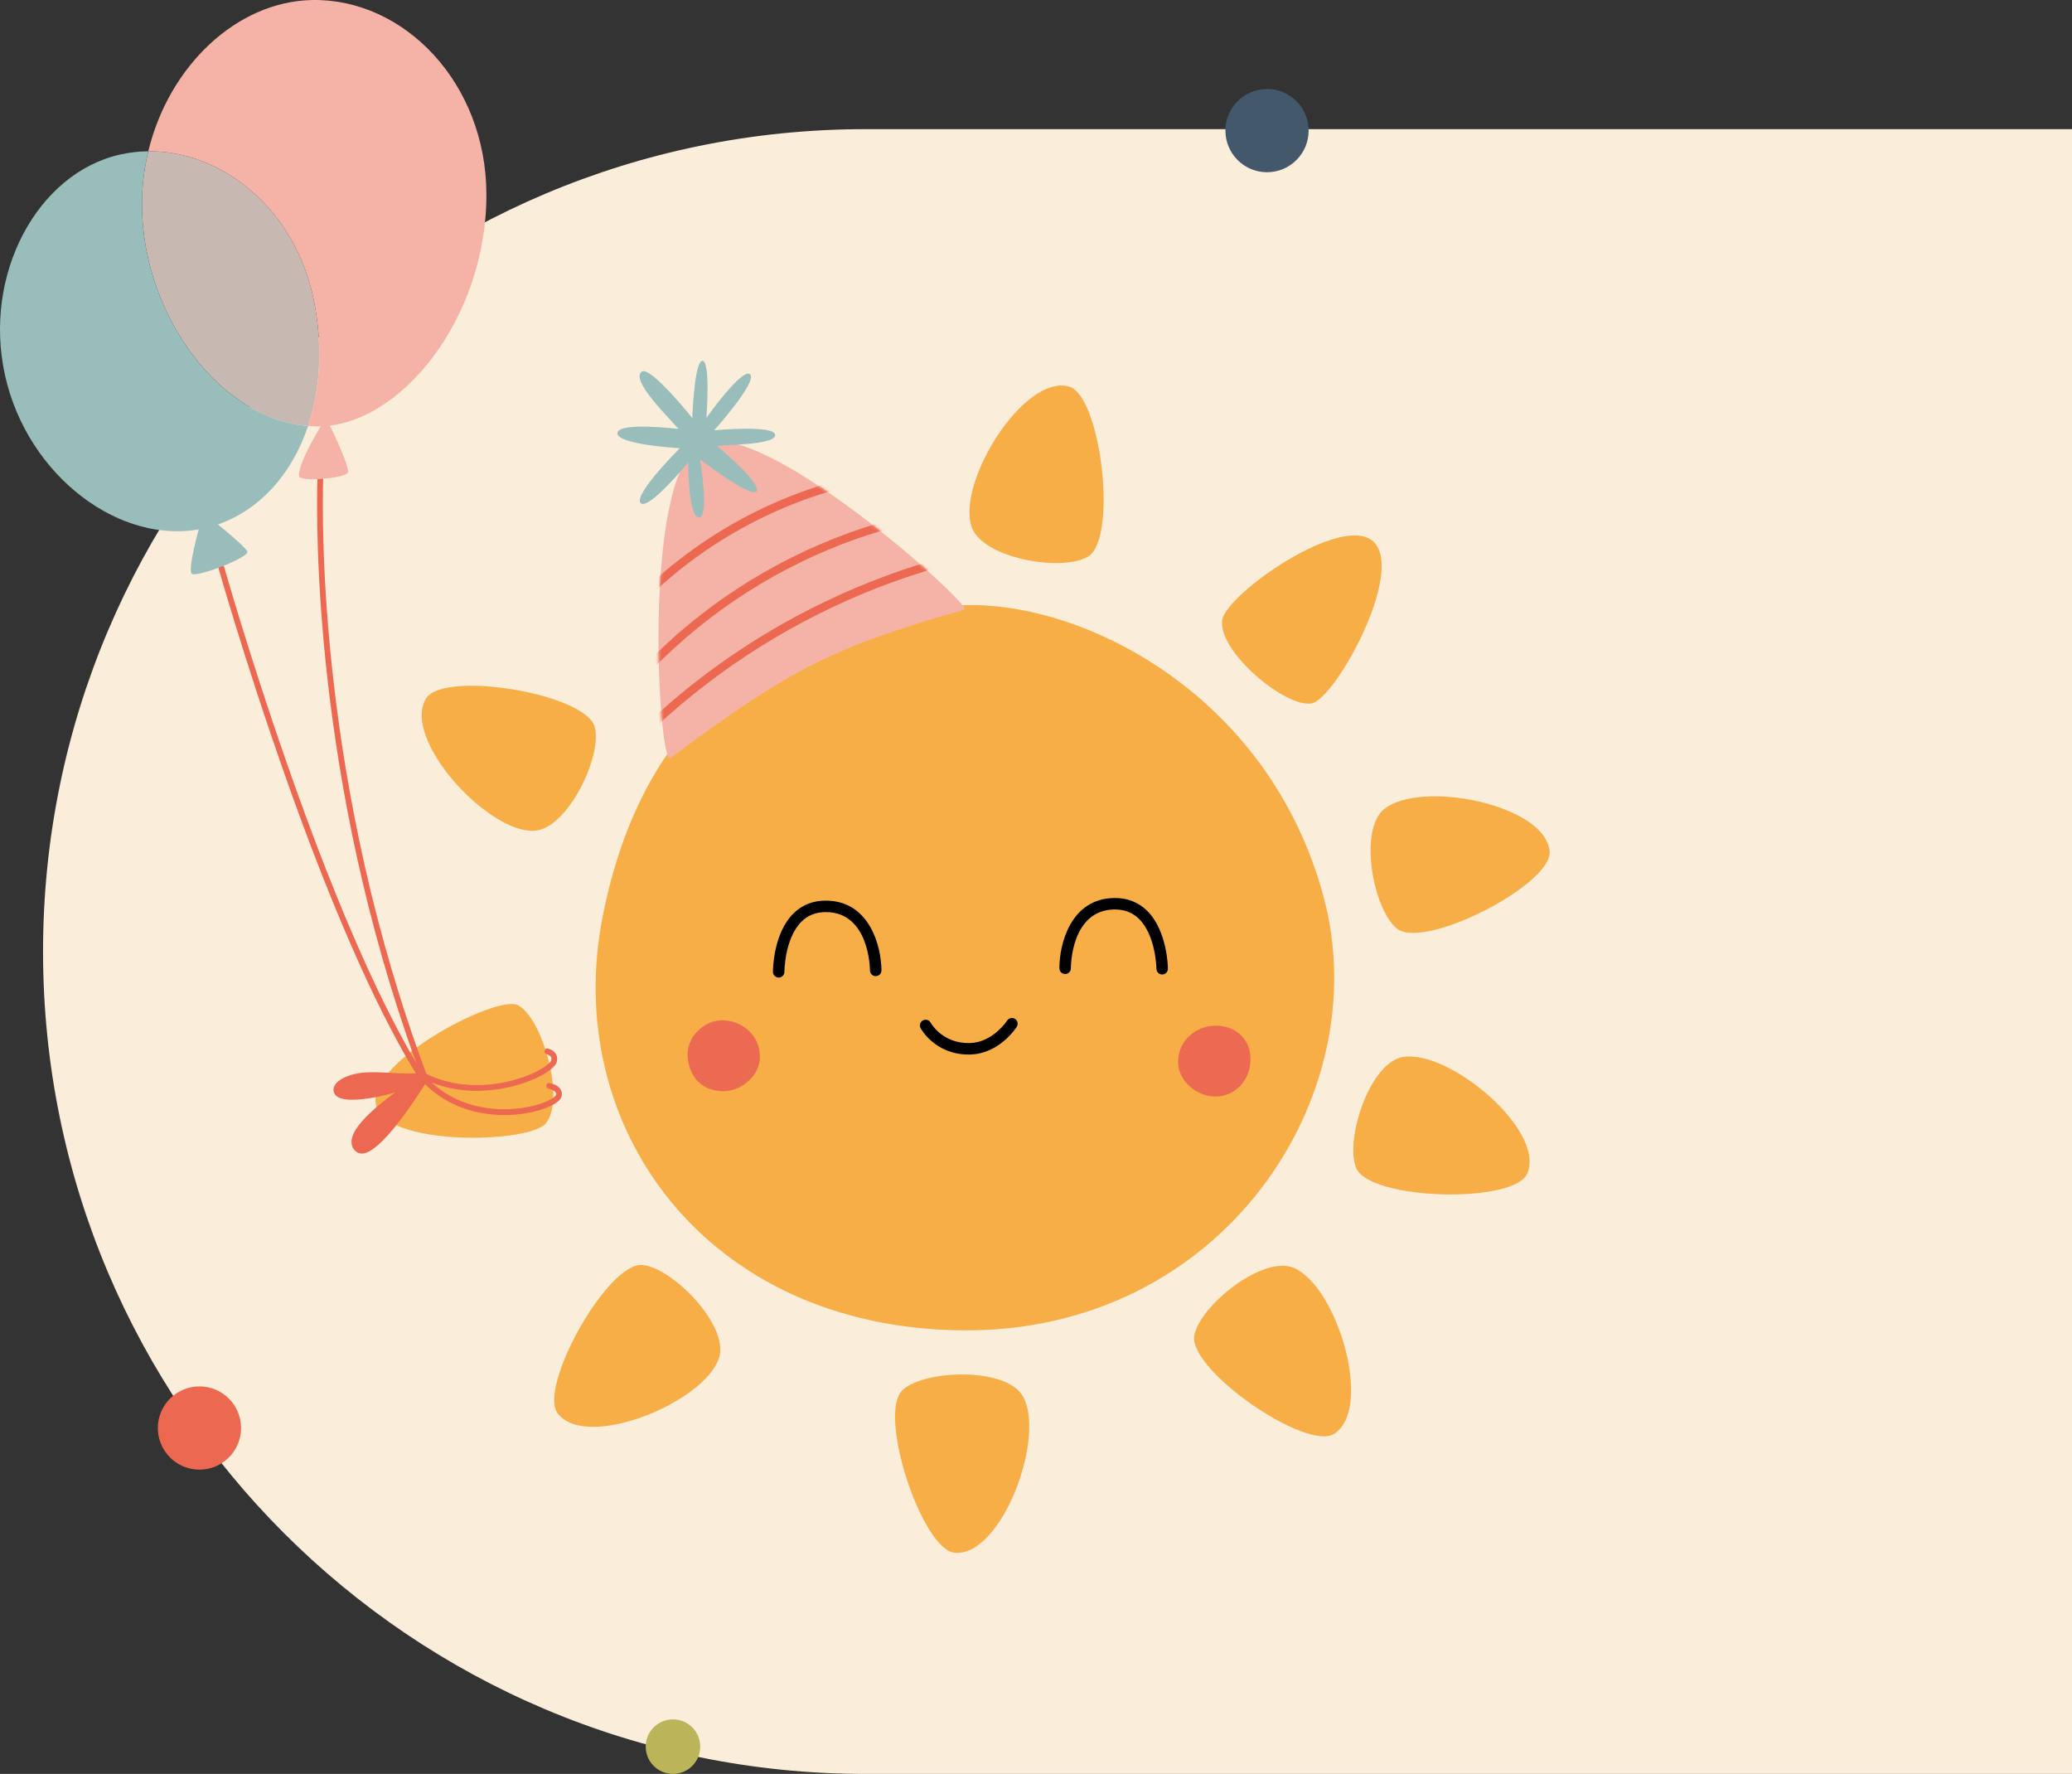 <svg width="722" height="618" viewBox="0 0 722 618" fill="none" xmlns="http://www.w3.org/2000/svg">
<rect x="0" y="0" width="722" height="618" fill="#333333" stroke="none"/>
<path d="M15 331.5C15 173.27 143.27 45 301.5 45H722V618H301.5C143.27 618 15 489.73 15 331.5V331.5Z" fill="#FAEDDA"/>
<circle cx="69.5" cy="497.5" r="14.5" fill="#EC6851"/>
<circle cx="234.5" cy="608.5" r="9.5" fill="#BBB458"/>
<circle cx="441.5" cy="45.5" r="14.5" fill="#43596B"/>
<g clipPath="url(#clip0_305_136)">
<path d="M335.655 463.476C425.859 464.153 479.662 382.108 461.349 312.949C442.181 240.559 374.595 207.816 332.714 211.014C270.546 215.76 224.203 246.949 209.961 319.501C195.719 392.053 245.451 462.8 335.655 463.476Z" fill="#F7AE47"/>
<path d="M457.01 245.059C465.09 243.729 489.319 200.034 478.879 188.993C468.434 177.952 426.788 207.173 425.848 216.224C424.702 227.282 447.913 246.557 457.01 245.059Z" fill="#F7AE47"/>
<path d="M180.281 350.108C172.822 346.726 128.402 369.619 130.957 384.596C133.512 399.572 184.379 398.393 190.184 391.388C197.279 382.824 188.679 353.91 180.281 350.103V350.108Z" fill="#F7AE47"/>
<path d="M185.995 289.441C197.749 288.989 209.972 263.401 207.244 253.277C204.079 241.526 154.487 233.504 148.464 243.332C139.876 257.347 169.729 290.068 185.99 289.441H185.995Z" fill="#F7AE47"/>
<path d="M223.834 440.695C211.706 439.656 187.242 483.523 194.422 492.535C204.666 505.393 245.613 488.505 250.579 473.008C254.168 461.805 234.285 441.59 223.834 440.695Z" fill="#F7AE47"/>
<path d="M379.136 193.918C389.57 187.64 383.637 137.774 372.526 134.682C356.685 130.277 333.435 167.979 338.513 183.436C342.181 194.611 370.15 199.319 379.136 193.913V193.918Z" fill="#F7AE47"/>
<path d="M539.984 296.625C538.575 280.251 495.123 271.642 482.407 281.805C473.215 289.145 478.577 316.991 486.786 323.515C496.314 331.096 540.974 308.108 539.984 296.625Z" fill="#F7AE47"/>
<path d="M450.921 441.735C440.118 437.079 418.065 454.906 416.163 465.215C413.955 477.184 455.249 505.779 464.922 499.507C478.711 490.562 465.873 448.175 450.927 441.735H450.921Z" fill="#F7AE47"/>
<path d="M488.787 368.244C477.196 370.268 468.512 397.258 472.572 406.924C477.28 418.149 527.498 419.458 532.15 408.914C538.788 393.876 504.824 365.449 488.787 368.244Z" fill="#F7AE47"/>
<path d="M314.547 484.234C305.572 492.457 321.29 540.154 332.792 540.976C349.187 542.144 364.491 500.58 356.439 486.436C350.624 476.211 322.28 477.15 314.547 484.234Z" fill="#F7AE47"/>
<path d="M287.88 313.76C283.362 313.715 279.482 315.241 276.446 318.26C269.383 325.287 269.327 338.028 269.333 338.57C269.333 339.672 270.228 340.566 271.335 340.566C272.436 340.566 273.331 339.672 273.331 338.565C273.331 338.447 273.392 326.931 279.275 321.089C281.556 318.825 284.346 317.746 287.852 317.757C302.844 317.869 303.14 337.268 303.146 338.089C303.146 339.191 304.046 340.08 305.147 340.08H305.153C306.26 340.08 307.149 339.174 307.144 338.073C307.11 329.709 303.039 313.872 287.88 313.76Z" fill="black"/>
<path d="M399.657 317.243C396.593 314.252 392.718 312.77 388.183 312.849C373.024 313.106 369.11 328.983 369.155 337.346C369.16 338.447 370.055 339.33 371.151 339.33H371.162C372.264 339.33 373.158 338.425 373.153 337.323C373.153 336.496 373.265 317.097 388.25 316.846C391.745 316.795 394.552 317.852 396.856 320.094C402.777 325.863 402.967 337.335 402.967 337.508C402.973 338.609 403.867 339.493 404.963 339.493H404.98C406.087 339.487 406.971 338.581 406.965 337.48C406.965 336.938 406.786 324.203 399.657 317.243Z" fill="black"/>
<path d="M353.683 354.961C352.754 354.369 351.519 354.643 350.926 355.571C350.876 355.649 345.927 363.235 337.881 363.386C328.453 363.582 324.472 356.605 324.299 356.292C323.767 355.325 322.56 354.972 321.592 355.492C320.619 356.018 320.261 357.231 320.787 358.204C320.994 358.584 325.903 367.383 337.517 367.383H337.953C348.18 367.193 354.052 358.103 354.298 357.712C354.885 356.778 354.611 355.548 353.683 354.956V354.961Z" fill="black"/>
<path d="M251.842 355.447C245.267 355.364 239.032 361.384 239.619 368.249C240.139 374.36 243.69 379.754 251.367 380.157C257.932 380.498 264.575 375.064 264.781 368.579C265.039 360.596 258.418 355.537 251.842 355.447Z" fill="#EC6A52"/>
<path d="M423.79 357.315C417.215 357.231 410.466 362.111 410.51 370.1C410.549 376.59 417.041 382.091 423.617 382.024C430.098 381.957 435.08 376.892 435.678 370.43C436.467 361.927 430.366 357.398 423.79 357.315Z" fill="#EC6A52"/>
<path d="M195.316 379.453C194.248 377.826 191.816 377.379 191.542 377.334C190.994 377.245 190.474 377.614 190.385 378.161C190.295 378.709 190.664 379.229 191.212 379.319C191.805 379.419 193.169 379.85 193.633 380.56C193.801 380.817 193.84 381.085 193.751 381.437C193.605 382.013 191.587 383.729 186.515 385.082C183.216 385.966 176.473 387.229 168.415 385.82C161.409 384.59 155.375 381.672 150.432 377.133C155.577 379.196 160.956 380.034 166.134 380.029C173.945 380.029 181.281 378.128 186.61 375.696C188.634 374.774 193.404 372.353 194.03 369.865C194.282 368.87 194.159 367.925 193.673 367.148C192.806 365.745 191.117 365.337 190.927 365.292C190.39 365.175 189.853 365.51 189.73 366.053C189.607 366.589 189.943 367.132 190.485 367.255C190.776 367.322 191.609 367.629 191.967 368.21C192.163 368.529 192.196 368.909 192.079 369.379C191.894 370.111 190.066 371.906 185.777 373.868C176.685 378.022 161.51 380.548 148.57 374.092C111.246 274.04 112.091 183.084 112.639 165.838C112.65 165.547 112.655 165.374 112.655 165.312C112.655 164.759 112.208 164.306 111.649 164.306C111.095 164.306 110.642 164.753 110.642 165.312C110.642 165.368 110.642 165.519 110.631 165.776C110.089 182.822 109.256 271.625 145.003 370.206C134.765 352.96 119.332 321.475 99.789 265.431C86.884 228.417 78.2 197.832 78.11 197.53C77.959 196.993 77.406 196.686 76.869 196.837C76.332 196.988 76.025 197.541 76.176 198.078C76.26 198.385 84.96 229.015 97.888 266.085C118.56 325.377 134.681 357.309 144.93 373.98H141.134C139.641 373.98 137.991 373.885 136.247 373.784C133.4 373.622 130.18 373.432 126.992 373.644C123.117 373.901 118.359 375.456 116.765 377.932C116.189 378.827 116.061 379.783 116.402 380.694C116.721 381.549 117.47 382.186 118.616 382.595C119.662 382.964 121.093 383.131 122.76 383.131C126.97 383.131 132.707 382.075 137.734 380.56C131.069 385.429 123.257 392.093 122.541 397.012C122.329 398.477 122.692 399.746 123.632 400.786C124.286 401.507 125.13 401.881 126.098 401.881C126.221 401.881 126.344 401.876 126.467 401.865C132.875 401.255 144.528 383.394 148.095 377.686C153.491 383.019 160.207 386.43 168.068 387.805C170.797 388.286 173.381 388.47 175.74 388.47C180.694 388.47 184.687 387.659 187.03 387.033C188.886 386.536 195.009 384.702 195.697 381.935C195.92 381.046 195.786 380.196 195.311 379.47V379.453H195.316Z" fill="#EC6851"/>
<path d="M109.301 104.349C102.893 72.981 77.473 52.431 51.673 52.705C50.13 59.1 49.353 65.825 49.487 72.724C50.208 110.219 76.674 145.997 107.332 148.423C111.61 135.633 112.589 120.432 109.301 104.349Z" fill="#C7B8B2"/>
<path d="M49.487 72.724C49.353 65.825 50.13 59.1 51.673 52.705C48.413 52.738 45.148 53.102 41.916 53.823C13.08 60.24 -6.071 95.611 1.763 130.808C9.596 166.005 42.274 190.48 71.11 184.062C88.136 180.272 101.165 166.861 107.332 148.423C76.674 145.992 50.208 110.219 49.487 72.724Z" fill="#99BDBB"/>
<path d="M69.432 183.727C69.432 183.727 65.412 198.128 66.754 199.805C68.096 201.482 87.191 194.114 86.185 192.101C85.178 190.094 75.13 182.055 75.13 182.055L69.438 183.733H69.432V183.727Z" fill="#99BDBB"/>
<path d="M108.747 0.01C82.405 0.513 58.814 23.098 51.673 52.705C77.473 52.431 102.893 72.981 109.301 104.349C112.589 120.433 111.61 135.638 107.332 148.424C108.428 148.513 109.536 148.558 110.643 148.558C139.451 148.558 169.562 110.934 169.489 67.749C169.427 28.907 140.776 -0.605 108.747 0.01Z" fill="#F5B3A8"/>
<path d="M112.069 147.993C112.069 147.993 103.267 162.294 104.274 165.978C104.839 168.046 121.675 166.526 121.356 164.301C120.685 159.61 114.68 147.753 114.68 147.753L112.069 147.988V147.993Z" fill="#F5B3A8"/>
<path d="M233.602 264.111C229.431 267.225 223.51 167.129 243.796 155.059C264.082 142.99 339.407 211.461 336.13 212.383C290.536 225.208 274.46 233.565 233.608 264.111H233.602Z" fill="#F5B3A8"/>
<path d="M236.465 149.447C232.859 145.287 219.752 132.575 223.554 129.511C226.479 127.158 241.218 145.612 241.218 145.612C241.218 145.612 241.956 125.413 244.814 125.727C247.671 126.04 246.144 145.567 246.144 145.567C246.144 145.567 258.776 127.817 261.398 130.417C264.01 133.011 248.856 149.911 248.856 149.911C248.856 149.911 270.222 147.876 270.105 151.627C269.987 155.378 248.901 154.836 249.986 155.535C251.071 156.233 265.642 168.812 263.641 171.199C261.639 173.586 243.981 160.096 243.981 160.096C243.981 160.096 247.285 180.434 243.539 180.322C239.787 180.205 239.82 161.097 239.82 161.097C239.82 161.097 225.813 178.12 223.224 175.23C220.635 172.339 236.879 156.144 236.879 156.144C236.879 156.144 214.999 154.936 215.145 150.9C215.29 146.864 236.449 149.435 236.449 149.435L236.46 149.452L236.465 149.447Z" fill="#99BDBB"/>
<mask id="mask0_305_136" style="mask-type:luminance" maskUnits="userSpaceOnUse" x="229" y="153" width="108" height="112">
<path d="M233.602 264.111C229.431 267.225 223.51 167.129 243.796 155.059C264.082 142.99 339.407 211.461 336.13 212.383C290.536 225.208 274.46 233.565 233.608 264.111H233.602Z" fill="white"/>
</mask>
<g mask="url(#mask0_305_136)">
<path d="M331.495 193.432C301.172 201.404 272.509 215.14 247.33 233.806C240.072 239.189 233.133 244.981 226.512 251.131C225.154 252.394 227.027 254.585 228.397 253.316C251.076 232.235 277.709 215.592 306.607 204.456C314.921 201.253 323.404 198.536 332.021 196.272C333.804 195.802 333.296 192.957 331.495 193.438V193.432Z" fill="#EC6851"/>
<path d="M316.476 179.489C288.389 186.125 261.997 199.302 239.776 217.722C233.368 223.039 227.345 228.786 221.703 234.913C220.451 236.271 222.419 238.384 223.683 237.015C242.974 216.051 267.04 199.716 293.645 189.496C301.295 186.561 309.151 184.18 317.125 182.301C318.931 181.877 318.288 179.053 316.476 179.489Z" fill="#EC6851"/>
<path d="M306.109 164.25C272.324 170.059 240.855 187.204 217.7 212.49C216.464 213.843 218.332 216.051 219.584 214.676C242.415 189.737 273.297 172.82 306.623 167.09C308.452 166.777 307.938 163.931 306.098 164.256H306.103L306.109 164.25Z" fill="#EC6851"/>
</g>
</g>
<defs>
<clipPath id="clip0_305_136">
<rect width="540" height="541" fill="white"/>
</clipPath>
</defs>
</svg>
